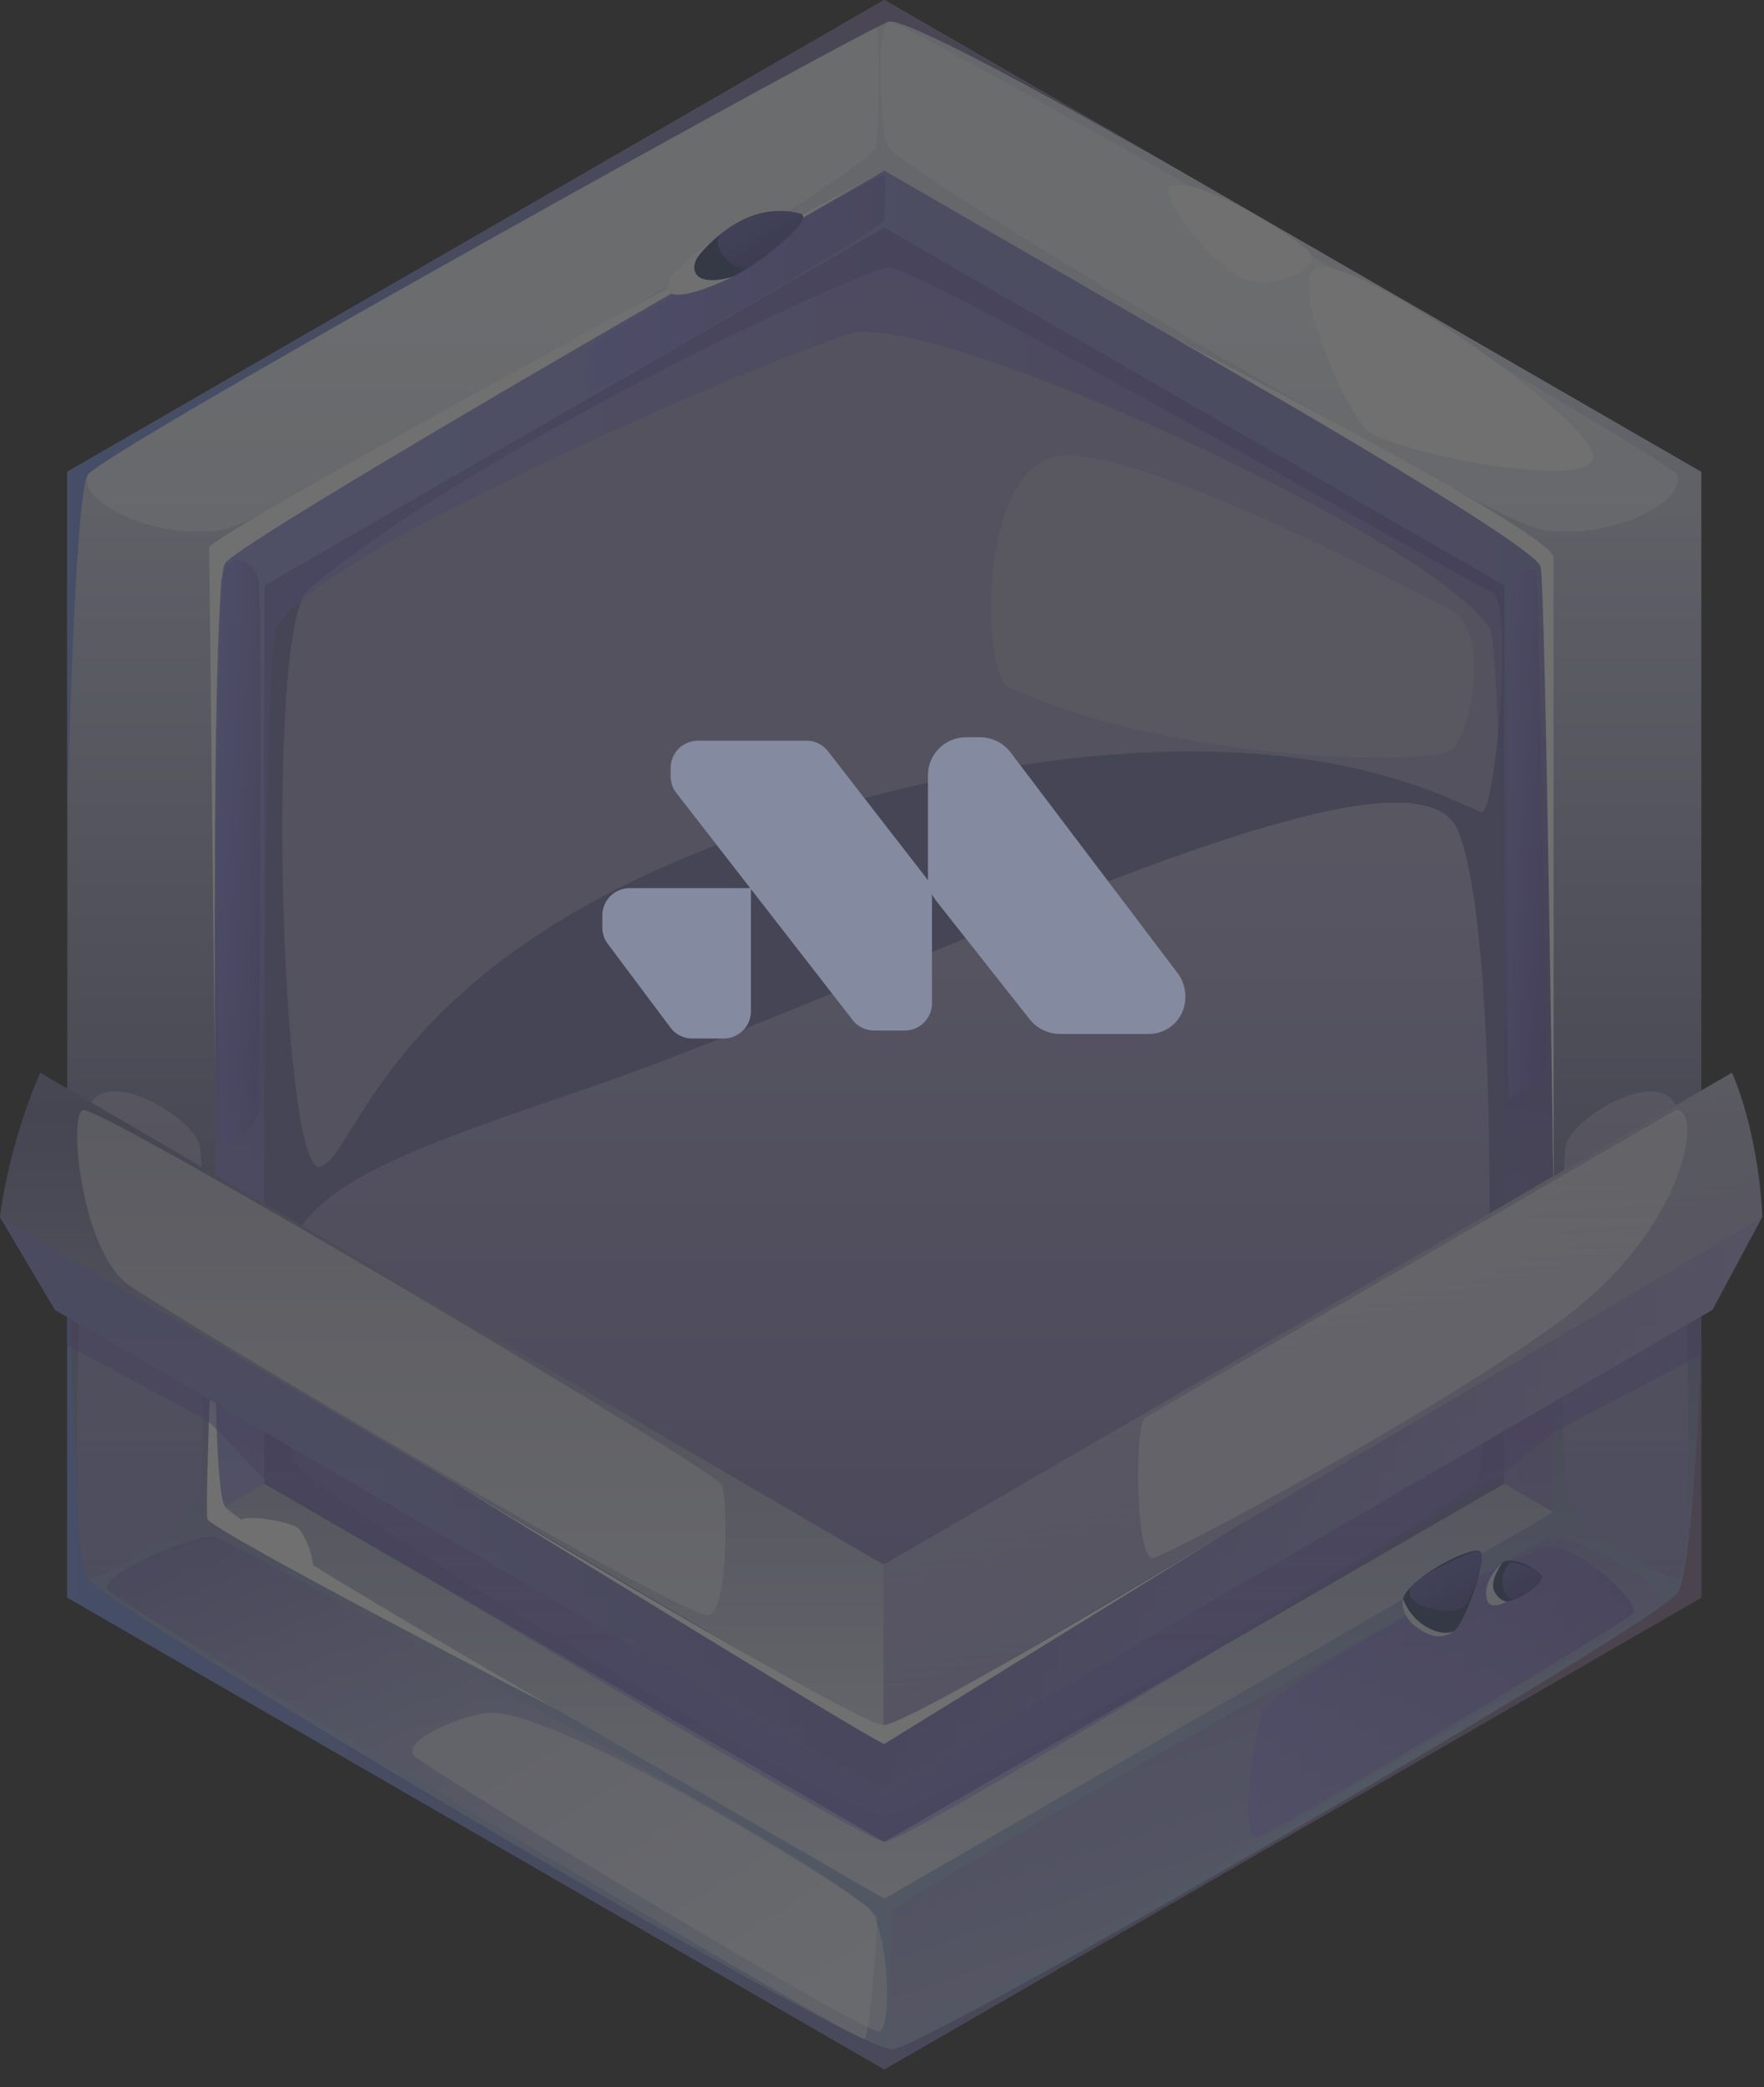 <svg xmlns="http://www.w3.org/2000/svg" width="82" height="97" fill="none" xmlns:v="https://vecta.io/nano"><rect width="100%" height="100%" fill="#333333" stroke="none"/><style><![CDATA[.B{opacity:.5}.C{fill:#fff}]]></style><g opacity=".3"><path fill="url(#A)" d="M41.107.001 3.129 21.927v52.316l37.978 21.926 37.979-21.926V21.927z"/><path fill="url(#B)" d="M9.996 70.277V25.893L41.107 7.931l31.11 17.962v44.384L41.107 88.24z"/><path fill="#736fa8" d="M12.285 68.956V27.214l28.822-16.639 28.82 16.64v41.741l-28.82 16.64z"/><g class="C"><path d="M4.077 22.066c-.47 1.406 3.567 3.135 6.41 2.518S40.058 8.283 40.707 6.88c.18-.391.21-5.876 0-5.876-.94 0-36.401 20.375-36.63 21.062m73.879 0c.468 1.406-3.567 3.135-6.41 2.518S42.227 8.134 41.326 6.88c-.465-.65-.618-5.876 0-5.876.94 0 36.401 20.375 36.63 21.062" class="B"/></g><path fill="url(#C)" d="M4.043 51.82c-.255 1.563-.877 21.366 0 21.52s4.998-2.672 5.227-3.969.305-14.88 0-16.178-4.802-3.98-5.227-1.374" class="B"/><path fill="url(#D)" d="M78.03 51.82c.255 1.563.877 21.366 0 21.52s-4.998-2.672-5.227-3.969-.305-14.88 0-16.178 4.802-3.98 5.227-1.374" class="B"/><path fill="url(#E)" d="M4.993 73.88c.46.676 34.663 20.9 35.178 20.9.26 0 .602-5.027.602-5.587 0-1.563-30.247-17.626-30.777-17.775-.78-.22-5.469 1.774-5.003 2.461" class="B"/><path fill="url(#F)" d="M77.285 74.408c-.46.677-35.304 20.833-35.82 20.833-.111 0-.117-6.254.115-6.487 1.105-1.105 29.952-17.187 30.48-17.336.782-.22 5.69 2.303 5.225 2.99" class="B"/><path fill="url(#G)" d="M13.609 67.845c-2.038-11.566-.902-12.295 13.444-17.18S65.669 33.181 67.8 38.65s1.4 28.74.916 30.012S43.178 84.333 41.11 84.367 13.838 69.144 13.609 67.845" class="B"/><path d="M69.31 27.503c-.506-.122-26.55-15.175-28.02-15.064-1.396.106-19.544 8.593-26.984 15.006-1.984 1.71-1.259 27.247.572 26.777s3.196-10.79 23.352-16.589c19.847-5.71 28.48-.77 30.633.115.608.25 1.6-9.966.447-10.245" opacity=".3" class="C"/><path fill="url(#H)" d="M9.996 70.277V25.893l31.11-17.96 31.11 17.96v44.385l-2.289-1.322s.14-38.582-.69-39.792c-2.96-4.318-25.975-14.816-29.752-13.647-3.865 1.196-24.328 9.908-26.617 13.571-.77 1.233-.582 39.87-.582 39.87z" class="B"/><path d="M46.922 31.952c7.75 3.533 19.427 3.595 20.495 2.92s1.779-5.647.1-6.486-14.981-7.923-18.492-7.16-3.473 10.1-2.103 10.726" opacity=".2" class="C"/><path fill="url(#I)" d="M3.129 37.865c0-.117.328-14.755.948-15.799S40.289 1.284 41.324 1.004 55.69 8.421 55.69 8.421L41.106 0 3.129 21.927z"/><path d="M54.703 15.779s16.684 9.492 16.913 10.56.604 29.753.604 29.753v-30.2c-.158-1.223-17.517-10.113-17.517-10.113M9.997 50.217l-.273-24.774c.281-.779 31.383-17.512 31.383-17.512S11.075 25.1 10.457 26.187s-.46 24.03-.46 24.03" class="C"/><path fill="url(#J)" d="M3.13 74.243 41.108 96.17l37.978-21.927V62.327s-.318 10.403-1.094 11.699-34.795 21.081-36.528 21.215S4.95 74.713 4.04 73.339s-.911-25.755-.911-25.755v26.659"/><g class="C"><path d="M9.998 58.916s-.107 10.236.46 11.096 15.325 9.379 15.325 9.379-15.99-8.265-16.138-8.799.353-11.676.353-11.676"/><path d="M22.846 79.598c-1.12.003-4.262 1.261-3.583 2.003.548.6 19.374 12.015 21.51 12.8.696.256.63-4.194-.306-5.632-.4-.615-14.148-9.18-17.62-9.17" class="B"/><path d="M54.483 8.635c-.91.246 2.137 4.083 3.587 4.426s3.434-.687 2.747-1.393-4.922-3.414-6.334-3.033m6.754 3.804c-1.382.37 1.167 6.43 2.258 7.509s10.784 2.968 10.56 1.22-10.877-9.248-12.818-8.73"/></g><path fill="url(#K)" d="M58.621 79.7c-.818 3.572-.687 5.678-.229 5.7s17.066-9.971 17.52-10.411-2.663-3.31-3.946-3.112-13.039 6.488-13.345 7.823" class="B"/><path fill="url(#L)" d="M12.015 26.912c-.401-1.203-1.63-1.196-1.741.145s-.304 26.212.184 26.25 1.518-1.183 1.557-1.755.19-24.068 0-24.64" class="B"/><path fill="url(#M)" d="M70.202 27.065c-.066.474-.305 23.953 0 23.953s1.68-1.107 1.68-1.679-.344-22.77-.497-22.885-1.13.227-1.183.611" class="B"/><path fill="url(#N)" d="M41.108 10.19c0 .462-13.383 8.099-13.698 8.099s-.2-2.06.229-2.347 13.373-8.07 13.469-7.813 0 1.677 0 2.06" class="B"/><path fill="#394773" d="M68.73 72.06c-.855-.034-3.742 1.645-3.523 2.466s1.986 1.707 2.455 1.232 1.627-3.678 1.067-3.699m1.1.577c-.294.271-.934 1.233-.324 1.702s2.404-.769 2.139-1.133-1.435-.919-1.815-.569"/><path fill="url(#O)" d="M65.63 73.702c-.711.964 2.209 1.604 2.589.793s.99-2.52.51-2.436-2.71 1.117-3.098 1.643" class="B"/><path fill="#dae1ef" d="M65.218 74.29s.238.821 1.104 1.329c.68.399 1.266.309 1.438.014 0 0-.53.693-1.416.28-1.385-.648-1.126-1.623-1.126-1.623"/><path fill="url(#P)" d="M70.154 72.661c-.66.71-.147 1.734.223 1.677s1.474-.787 1.266-1.133-1.345-.699-1.49-.544" class="B"/><path fill="#dae1ef" d="M69.828 72.636s-.606.833-.364 1.313.588.478.588.478-.785.456-.928-.079c-.25-.926.704-1.712.704-1.712"/><path fill="#394773" d="M37.198 9.93c-2.046-.54-3.699.785-4.596 1.803s-.397 1.624.731 1.423 4.728-2.998 3.865-3.226"/><path fill="url(#Q)" d="M37.199 9.93c-1.384-.472-3.134.445-3.685.933s.53 1.871 1.276 1.576 3.04-2.293 2.409-2.509" class="B"/><path d="M33.115 11.206s-2.312 1.514-2.052 2.265 3.031-.618 3.031-.618-1.437.47-1.762-.169.783-1.478.783-1.478M11.324 70.582c-1.09.272 2.138 2.488 2.9 2.602s.012-1.829-.358-2.163c-.272-.245-1.932-.59-2.542-.439" class="C"/><path fill="url(#R)" d="M41.076 72.718 1.871 49.853C.356 53.308 0 56.55 0 56.55l2.558 4.324 38.518 22.371 38.519-22.371 2.32-4.324s.005-3.242-1.404-6.697z"/><path fill="url(#S)" d="M2.558 60.874 0 56.55l41.076 24.064L81.915 56.55l-2.32 4.324-38.519 22.37z"/><path fill="url(#T)" d="M0 56.55l2.558 4.324.584.36-.013 1.288 6.516 3.505c.146.08 2.713 2.79 2.713 2.79s27.748 16.779 28.75 16.779c1.294 0 28.823-17.15 28.823-17.15l2.358-1.925 6.798-3.56v-1.79l.51-.296 2.32-4.324-40.838 24.06z" class="B"/><path fill="url(#U)" d="M41.074 72.718v7.896l40.838-24.063s-.163-3.959-1.404-6.697z" class="B"/><g class="C"><path d="M3.89 51.588c-.75 0-.136 6.639 2.142 8.165 3.62 2.424 25.438 15.285 26.868 15.3.987.01.936-5.628.64-6.066-.563-.828-28.53-17.4-29.65-17.4m49.313 14.31c-.474.489-.409 6.695.401 6.51s13.143-6.77 18.96-11.04 6.636-9.9 5.327-9.776L53.203 65.897" class="B"/><path d="M21.102 68.912S39.874 80.17 41.077 80.17s16.189-9.096 16.189-9.096l-16.16 9.974c-.333 0-20.004-12.135-20.004-12.135"/></g></g><g fill="#848ba1"><path fill-rule="evenodd" d="M34.907 42.6v4.392a1.27 1.27 0 0 1-1.27 1.27h-1.455c-.4 0-.777-.188-1.017-.508l-2.912-3.89a1.27 1.27 0 0 1-.253-.761v-.557c0-.701.569-1.27 1.27-1.27h5.638z"/><path d="m31.443 36.856 8.19 10.545c.241.31.611.491 1.004.491h1.416a1.27 1.27 0 0 0 1.27-1.27V41.58a1.27 1.27 0 0 0-.266-.779l-4.566-5.886a1.27 1.27 0 0 0-1.004-.492h-5.04a1.27 1.27 0 0 0-1.271 1.27v.385c0 .282.094.557.267.78"/><path d="M43.137 40.757v-4.724a1.77 1.77 0 0 1 1.77-1.77h.643a1.8 1.8 0 0 1 1.435.713l7.749 10.238a1.8 1.8 0 0 1 .365 1.086v.056a1.695 1.695 0 0 1-1.695 1.695h-4.129a1.8 1.8 0 0 1-1.412-.684l-4.339-5.495a1.8 1.8 0 0 1-.387-1.115"/></g><defs><linearGradient id="A" x1="41.107" x2="41.107" y1="97.821" y2="15.356" href="#V"><stop offset=".21" stop-color="#98abd2"/><stop offset=".488" stop-color="#72719d"/><stop offset="1" stop-color="#dae1ef"/></linearGradient><linearGradient id="B" x1="41.106" x2="41.106" y1="12.898" y2="88.025" href="#V"><stop offset=".21" stop-color="#98abd2"/><stop offset=".488" stop-color="#72719d"/><stop offset="1" stop-color="#dae1ef"/></linearGradient><linearGradient id="C" x1="6.53" x2="6.53" y1="83.184" y2="37.719" href="#V"><stop stop-color="#705ab8"/><stop offset="1" stop-color="#fff"/></linearGradient><linearGradient id="D" x1="75.542" x2="75.542" y1="83.184" y2="37.719" href="#V"><stop stop-color="#705ab8"/><stop offset="1" stop-color="#fff"/></linearGradient><linearGradient id="E" x1="13.456" x2="31.834" y1="66.218" y2="96.027" href="#V"><stop stop-color="#705ab8"/><stop offset="1" stop-color="#fff"/></linearGradient><linearGradient id="F" x1="54.406" x2="67.57" y1="69.975" y2="109.009" href="#V"><stop stop-color="#705ab8"/><stop offset="1" stop-color="#fff"/></linearGradient><linearGradient id="G" x1="41.033" x2="41.033" y1="90.764" y2="27.91" href="#V"><stop stop-color="#705ab8"/><stop offset="1" stop-color="#fff"/></linearGradient><linearGradient id="H" x1="9.996" x2="72.217" y1="39.104" y2="39.104" href="#V"><stop stop-color="#8980eb"/><stop offset="1" stop-color="#705ab8"/></linearGradient><linearGradient id="I" x1="3.129" x2="55.692" y1="18.933" y2="18.933" href="#V"><stop stop-color="#728ee3"/><stop offset="1" stop-color="#836888"/></linearGradient><linearGradient id="J" x1="3.13" x2="79.087" y1="71.877" y2="71.877" href="#V"><stop stop-color="#728ee3"/><stop offset="1" stop-color="#836888"/></linearGradient><linearGradient id="K" x1="58.028" x2="75.956" y1="78.634" y2="78.634" href="#V"><stop stop-color="#8980eb"/><stop offset="1" stop-color="#705ab8"/></linearGradient><linearGradient id="L" x1="10.141" x2="12.108" y1="39.669" y2="39.669" href="#V"><stop stop-color="#8980eb"/><stop offset="1" stop-color="#705ab8"/></linearGradient><linearGradient id="M" x1="70.05" x2="71.881" y1="38.725" y2="38.725" href="#V"><stop stop-color="#8980eb"/><stop offset="1" stop-color="#705ab8"/></linearGradient><linearGradient id="N" x1="27.231" x2="41.151" y1="13.206" y2="13.206" href="#V"><stop stop-color="#8980eb"/><stop offset="1" stop-color="#705ab8"/></linearGradient><linearGradient id="O" x1="67.019" x2="68.036" y1="72.779" y2="74.698" href="#V"><stop stop-color="#8980eb"/><stop offset="1" stop-color="#705ab8"/></linearGradient><linearGradient id="P" x1="70.268" x2="71.034" y1="72.596" y2="74.04" href="#V"><stop stop-color="#8980eb"/><stop offset="1" stop-color="#705ab8"/></linearGradient><linearGradient id="Q" x1="34.965" x2="35.918" y1="10.011" y2="11.866" href="#V"><stop stop-color="#8980eb"/><stop offset="1" stop-color="#705ab8"/></linearGradient><linearGradient id="R" x1="40.957" x2="40.957" y1="22.712" y2="82.479" href="#V"><stop offset=".21" stop-color="#98abd2"/><stop offset=".488" stop-color="#72719d"/><stop offset="1" stop-color="#dae1ef"/></linearGradient><linearGradient id="S" x1="0" x2="81.915" y1="69.898" y2="69.898" href="#V"><stop offset=".21" stop-color="#98abd2"/><stop offset=".488" stop-color="#72719d"/><stop offset="1" stop-color="#dae1ef"/></linearGradient><linearGradient id="T" x1="40.957" x2="40.957" y1="86.094" y2="61.188" href="#V"><stop stop-color="#8980eb"/><stop offset="1" stop-color="#705ab8"/></linearGradient><linearGradient id="U" x1="62.573" x2="59.935" y1="81.344" y2="50.367" href="#V"><stop stop-color="#705ab8"/><stop offset="1" stop-color="#fff"/></linearGradient><linearGradient id="V" gradientUnits="userSpaceOnUse"/></defs></svg>